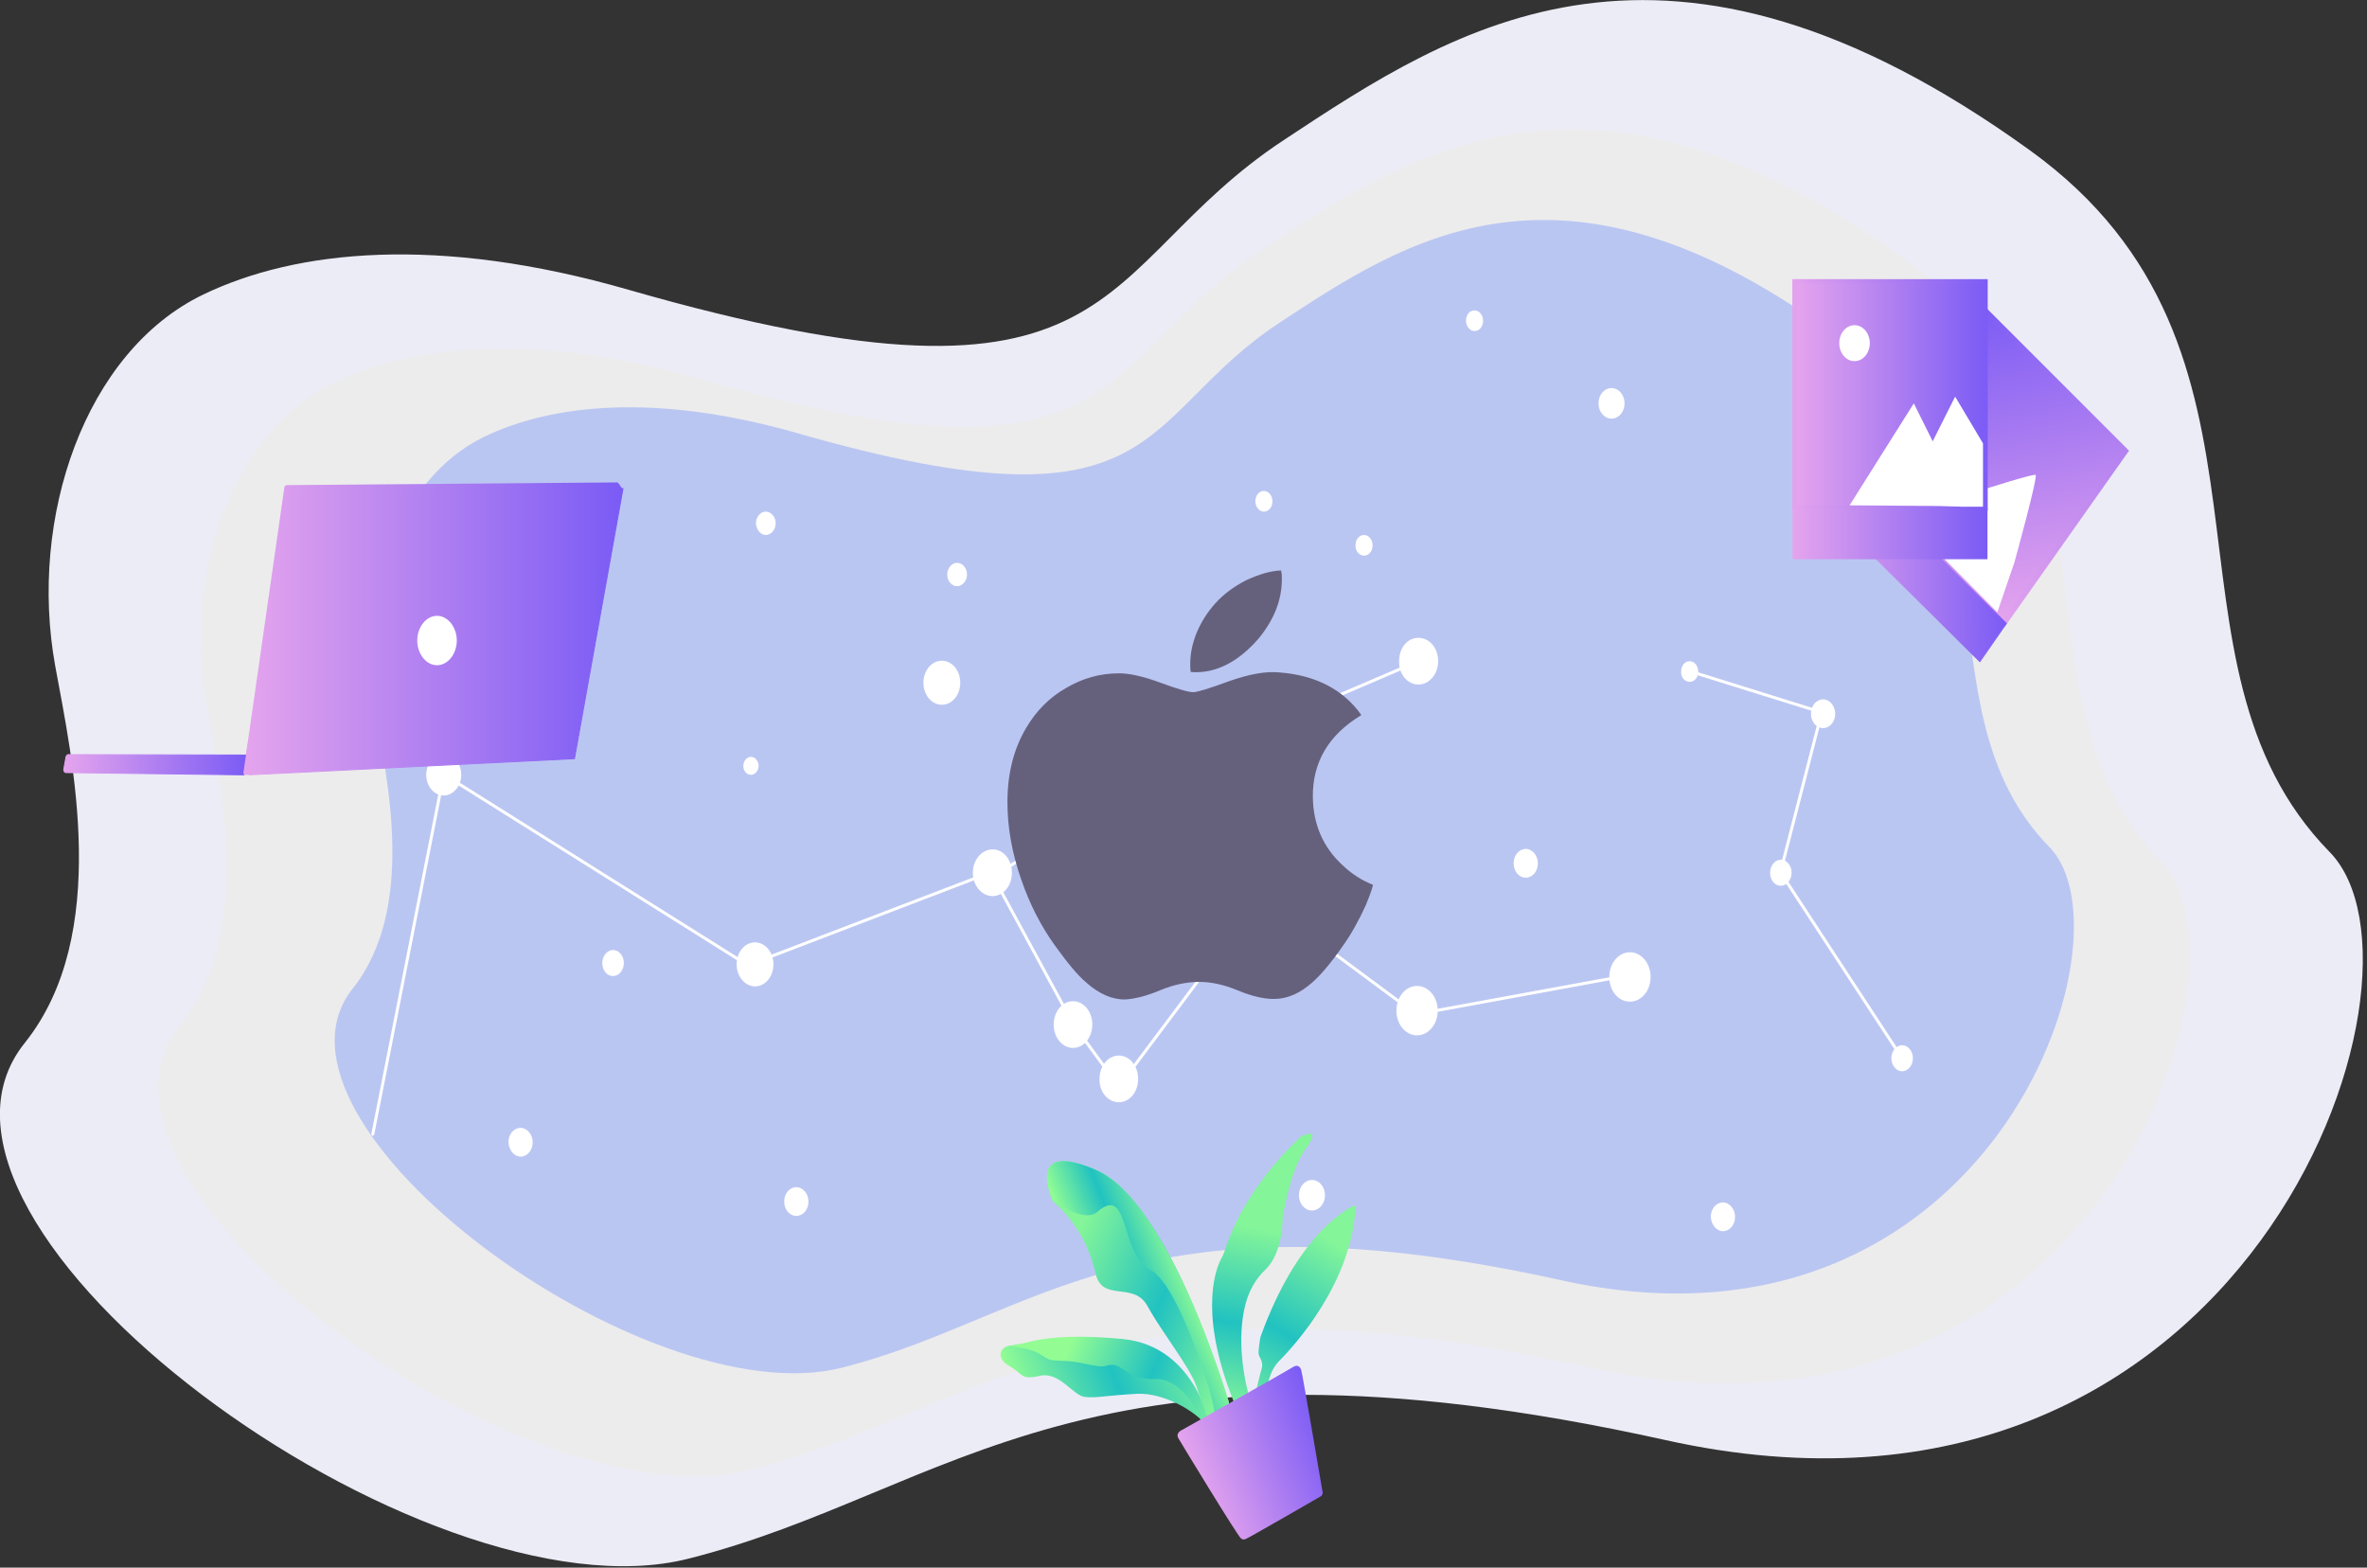 <svg xmlns="http://www.w3.org/2000/svg" xmlns:xlink="http://www.w3.org/1999/xlink" id="Layer_1" x="0px" y="0px" viewBox="0 0 527 349" style="enable-background:new 0 0 527 349;" xml:space="preserve"><rect x="0" y="0" width="527" height="349" fill="#333333" stroke="none"/><style type="text/css">	.st0{clip-path:url(#SVGID_00000009554173041825940510000002869540741357211583_);}	.st1{fill:#ECECF7;}	.st2{fill:#ECECEC;}	.st3{fill:#BAC6F2;}	.st4{fill:#FFFFFF;}	.st5{fill:none;stroke:#FFFFFF;stroke-width:0.664;stroke-linecap:round;stroke-linejoin:round;}	.st6{fill:none;stroke:#FFFFFF;stroke-width:0.664;stroke-miterlimit:10;}			.st7{fill:url(#SVGID_00000041275882580395828710000013230422625099226497_);stroke:url(#SVGID_00000013875580875038407700000017294917821296526007_);stroke-width:1.106;stroke-miterlimit:10;}			.st8{fill:url(#SVGID_00000147937624996774214610000015727821794453414553_);stroke:url(#SVGID_00000000923390926240101750000006803239968617884583_);stroke-width:0.221;stroke-miterlimit:10;}			.st9{fill:url(#SVGID_00000173131875228500422790000003391448100509967283_);stroke:url(#SVGID_00000054984224283379028820000011810100353372006047_);stroke-width:0.221;stroke-miterlimit:10;}			.st10{fill:none;stroke:url(#SVGID_00000085208393223304320800000011138179285239962552_);stroke-width:1.106;stroke-miterlimit:10;}	.st11{fill:url(#SVGID_00000049212532905800637650000004342045436071435425_);}	.st12{fill:url(#SVGID_00000148659534185206799920000007471475951541963920_);}			.st13{fill:none;stroke:url(#SVGID_00000047020458968292970670000015488492127673968819_);stroke-width:0.221;stroke-miterlimit:10;}			.st14{fill:url(#SVGID_00000155866314123690084140000017778970832651962272_);stroke:url(#SVGID_00000090975374607281964040000005840905419761133245_);stroke-width:0.221;stroke-miterlimit:10;}	.st15{fill:url(#SVGID_00000163763368071122803660000012029267864638916016_);}	.st16{fill:url(#SVGID_00000181773420368243429580000001771371059325242247_);}	.st17{fill:url(#SVGID_00000132078951752705400490000012170189762863776667_);}	.st18{fill:url(#SVGID_00000071551216954739517770000009085513188258819236_);}	.st19{fill:url(#SVGID_00000005267873834176757790000005906093198769249718_);}	.st20{fill:url(#SVGID_00000002367649996421927600000001763125257725674417_);}	.st21{fill:url(#SVGID_00000074440826195947653340000010987981611556686264_);}	.st22{fill:url(#SVGID_00000107553395779730677490000011877137488081450679_);}	.st23{fill:#65617D;}</style><g>	<defs>		<rect id="SVGID_1_" width="526.1" height="348.7"></rect>	</defs>	<clipPath id="SVGID_00000165196104362652769960000012718859425086158010_">		<use xlink:href="#SVGID_1_" style="overflow:visible;"></use>	</clipPath>	<g style="clip-path:url(#SVGID_00000165196104362652769960000012718859425086158010_);">		<path class="st1" d="M12.3,148.3c-6-33,6.6-70,32.9-82.7c20.7-10,52.3-13.3,94.7-1.1C252,96.7,242.3,59.9,285.8,31.2   c38.3-25.3,85-56.3,166.2,2.3c61.6,44.5,25.1,113.7,66.7,156.2c26.7,27.3-18.4,159.7-147.9,130.9   c-129.5-28.7-158.8,11.6-217.5,26.4C94.4,362-27.3,273.1,5.5,232.2C24.8,208.1,16.1,169,12.3,148.3z"></path>		<path class="st2" d="M45.9,156.4c-5.1-28.3,5.7-60.2,28.3-71.1c17.8-8.6,45-11.4,81.4-1c96.4,27.6,88-4,125.4-28.7   c32.9-21.7,73.1-48.4,142.9,2c52.9,38.2,21.6,97.7,57.3,134.3c23,23.5-15.8,137.3-127.1,112.6c-111.3-24.7-136.5,9.9-186.9,22.7   C116.5,340,11.8,263.7,40,228.5C56.6,207.7,49.1,174.2,45.9,156.4z"></path>		<path class="st3" d="M83.5,158.2c-4.4-24.2,4.8-51.5,24.2-60.9c15.2-7.4,38.5-9.8,69.7-0.9c82.5,23.7,75.4-3.4,107.4-24.5   c28.2-18.6,62.6-41.4,122.4,1.7c45.3,32.7,18.5,83.7,49.1,115c19.7,20.1-13.5,117.5-108.8,96.4c-95.3-21.1-116.9,8.6-160.1,19.5   c-43.4,11-133-54.4-108.8-84.5C92.7,202.1,86.2,173.4,83.5,158.2z"></path>		<path class="st4" d="M98.8,177.1c2.1,0,3.9-2.1,3.9-4.6c0-2.5-1.7-4.6-3.9-4.6c-2.1,0-3.9,2.1-3.9,4.6   C94.9,175,96.6,177.1,98.8,177.1z"></path>		<path class="st4" d="M129,147.2c1.2,0,2.2-1.2,2.2-2.6c0-1.4-1-2.6-2.2-2.6s-2.2,1.2-2.2,2.6C126.8,146,127.8,147.2,129,147.2z"></path>		<path class="st4" d="M136.5,217.3c1.3,0,2.4-1.3,2.4-2.9s-1.1-2.9-2.4-2.9c-1.3,0-2.4,1.3-2.4,2.9S135.1,217.3,136.5,217.3z"></path>		<path class="st4" d="M115.9,257.5c1.5,0,2.7-1.4,2.7-3.2c0-1.7-1.2-3.2-2.7-3.2c-1.5,0-2.7,1.4-2.7,3.2   C113.3,256.1,114.5,257.5,115.9,257.5z"></path>		<path class="st4" d="M177.3,270.7c1.5,0,2.7-1.4,2.7-3.2c0-1.7-1.2-3.2-2.7-3.2c-1.5,0-2.7,1.4-2.7,3.2   C174.6,269.3,175.8,270.7,177.3,270.7z"></path>		<path class="st4" d="M292.1,269.5c1.6,0,2.9-1.5,2.9-3.4c0-1.9-1.3-3.4-2.9-3.4c-1.6,0-2.9,1.5-2.9,3.4   C289.2,268,290.5,269.5,292.1,269.5z"></path>		<path class="st4" d="M339.7,195.4c1.5,0,2.7-1.4,2.7-3.2c0-1.7-1.2-3.2-2.7-3.2c-1.5,0-2.7,1.4-2.7,3.2   C337,194,338.2,195.4,339.7,195.4z"></path>		<path class="st4" d="M376.2,151.8c1.1,0,1.9-1,1.9-2.3c0-1.3-0.9-2.3-1.9-2.3c-1.1,0-1.9,1-1.9,2.3   C374.2,150.8,375.1,151.8,376.2,151.8z"></path>		<path class="st4" d="M405.9,162.1c1.5,0,2.7-1.4,2.7-3.2c0-1.7-1.2-3.2-2.7-3.2c-1.5,0-2.7,1.4-2.7,3.2   C403.2,160.7,404.4,162.1,405.9,162.1z"></path>		<path class="st4" d="M427.9,121.9c1.3,0,2.4-1.3,2.4-2.9s-1.1-2.9-2.4-2.9c-1.3,0-2.4,1.3-2.4,2.9S426.5,121.9,427.9,121.9z"></path>		<path class="st4" d="M423.5,238.5c1.3,0,2.4-1.3,2.4-2.9s-1.1-2.9-2.4-2.9c-1.3,0-2.4,1.3-2.4,2.9S422.2,238.5,423.5,238.5z"></path>		<path class="st4" d="M383.6,274.1c1.5,0,2.7-1.4,2.7-3.2c0-1.7-1.2-3.2-2.7-3.2c-1.5,0-2.7,1.4-2.7,3.2   C381,272.7,382.2,274.1,383.6,274.1z"></path>		<path class="st4" d="M238.9,233.3c2.4,0,4.3-2.3,4.3-5.2c0-2.9-1.9-5.2-4.3-5.2c-2.4,0-4.3,2.3-4.3,5.2   C234.6,231,236.5,233.3,238.9,233.3z"></path>		<path class="st4" d="M260.2,177.1c2.4,0,4.3-2.3,4.3-5.2c0-2.9-1.9-5.2-4.3-5.2s-4.3,2.3-4.3,5.2   C255.8,174.7,257.8,177.1,260.2,177.1z"></path>		<path class="st4" d="M315.8,152.4c2.4,0,4.4-2.3,4.4-5.2c0-2.9-1.9-5.2-4.4-5.2s-4.3,2.3-4.3,5.2   C311.4,150.1,313.4,152.4,315.8,152.4z"></path>		<path class="st4" d="M315.5,230.5c2.5,0,4.6-2.4,4.6-5.5s-2.1-5.5-4.6-5.5c-2.5,0-4.6,2.4-4.6,5.5S313,230.5,315.5,230.5z"></path>		<path class="st4" d="M362.9,223c2.5,0,4.6-2.4,4.6-5.5s-2.1-5.5-4.6-5.5s-4.6,2.4-4.6,5.5S360.3,223,362.9,223z"></path>		<path class="st4" d="M221,199.5c2.4,0,4.3-2.3,4.3-5.2s-1.9-5.2-4.3-5.2c-2.4,0-4.4,2.3-4.4,5.2S218.6,199.5,221,199.5z"></path>		<path class="st4" d="M249.1,245.4c2.4,0,4.3-2.3,4.3-5.2c0-2.9-1.9-5.2-4.3-5.2c-2.4,0-4.3,2.3-4.3,5.2   C244.7,243.1,246.7,245.4,249.1,245.4z"></path>		<path class="st4" d="M280.5,205.8c2.4,0,4.3-2.3,4.3-5.2c0-2.9-1.9-5.2-4.3-5.2s-4.3,2.3-4.3,5.2   C276.1,203.5,278.1,205.8,280.5,205.8z"></path>		<path class="st4" d="M168.1,219.6c2.3,0,4.1-2.2,4.1-4.9c0-2.7-1.8-4.9-4.1-4.9c-2.3,0-4.1,2.2-4.1,4.9   C164,217.4,165.9,219.6,168.1,219.6z"></path>		<path class="st4" d="M209.7,156.9c2.3,0,4.1-2.2,4.1-4.9c0-2.7-1.8-4.9-4.1-4.9c-2.3,0-4.1,2.2-4.1,4.9   C205.6,154.7,207.4,156.9,209.7,156.9z"></path>		<path class="st5" d="M83,252.5l15.8-80.1l67.7,42.5l54.1-20.7l18.4,33.9l10.1,13.8l31.4-41.9l34.8,25.8l46.9-8.6"></path>		<path class="st6" d="M222.4,194.3l37.2-23l56.2-24.1"></path>		<path class="st4" d="M170.5,119.1c1.2,0,2.2-1.2,2.2-2.6c0-1.4-1-2.6-2.2-2.6c-1.2,0-2.2,1.2-2.2,2.6   C168.4,117.9,169.3,119.1,170.5,119.1z"></path>		<path class="st4" d="M328.3,73.7c1.1,0,1.9-1,1.9-2.3c0-1.3-0.9-2.3-1.9-2.3c-1.1,0-1.9,1-1.9,2.3   C326.4,72.7,327.3,73.7,328.3,73.7z"></path>		<path class="st4" d="M213.1,130.5c1.2,0,2.2-1.2,2.2-2.6c0-1.4-1-2.6-2.2-2.6c-1.2,0-2.2,1.2-2.2,2.6   C210.9,129.4,211.9,130.5,213.1,130.5z"></path>		<path class="st4" d="M281.4,113.9c1.1,0,1.9-1,1.9-2.3c0-1.3-0.9-2.3-1.9-2.3c-1.1,0-1.9,1-1.9,2.3   C279.5,112.9,280.4,113.9,281.4,113.9z"></path>		<path class="st4" d="M167.2,172.5c0.9,0,1.7-0.9,1.7-2s-0.8-2-1.7-2c-0.9,0-1.7,0.9-1.7,2S166.2,172.5,167.2,172.5z"></path>		<path class="st4" d="M358.8,93.2c1.6,0,2.9-1.5,2.9-3.4s-1.3-3.4-2.9-3.4c-1.6,0-2.9,1.5-2.9,3.4S357.2,93.2,358.8,93.2z"></path>		<path class="st4" d="M303.7,123.7c1.1,0,1.9-1,1.9-2.3c0-1.3-0.9-2.3-1.9-2.3c-1.1,0-1.9,1-1.9,2.3   C301.7,122.6,302.6,123.7,303.7,123.7z"></path>		<path class="st4" d="M108.4,113.9c1.3,0,2.4-1.3,2.4-2.9s-1.1-2.9-2.4-2.9c-1.3,0-2.4,1.3-2.4,2.9S107.1,113.9,108.4,113.9z"></path>		<path class="st4" d="M396.5,197.2c1.3,0,2.4-1.3,2.4-2.9s-1.1-2.9-2.4-2.9c-1.3,0-2.4,1.3-2.4,2.9S395.1,197.2,396.5,197.2z"></path>		<path class="st6" d="M423.5,235.6l-27.1-41.4l9.2-35.6l-29.5-9.2"></path>					<linearGradient id="SVGID_00000065796307503843221030000000768281672510335381_" gradientUnits="userSpaceOnUse" x1="450.558" y1="212.163" x2="436.537" y2="281.002" gradientTransform="matrix(1 0 0 -1 0 350)">			<stop offset="0" style="stop-color:#E5A4ED"></stop>			<stop offset="1" style="stop-color:#7A5BF5"></stop>		</linearGradient>					<linearGradient id="SVGID_00000079474397518773311790000010177098340289629115_" gradientUnits="userSpaceOnUse" x1="451.032" y1="209.832" x2="436.212" y2="282.6" gradientTransform="matrix(1 0 0 -1 0 350)">			<stop offset="0" style="stop-color:#E5A4ED"></stop>			<stop offset="1" style="stop-color:#7A5BF5"></stop>		</linearGradient>					<path style="fill:url(#SVGID_00000065796307503843221030000000768281672510335381_);stroke:url(#SVGID_00000079474397518773311790000010177098340289629115_);stroke-width:1.106;stroke-miterlimit:10;" d="   M413.8,106.5L441,68.1l32.3,32.3l-27.1,38.4L413.8,106.5z"></path>					<linearGradient id="SVGID_00000164482455026915330050000013056303315852649137_" gradientUnits="userSpaceOnUse" x1="405.911" y1="224.167" x2="446.691" y2="224.327" gradientTransform="matrix(1 0 0 -1 0 350)">			<stop offset="0" style="stop-color:#E5A4ED"></stop>			<stop offset="1" style="stop-color:#7A5BF5"></stop>		</linearGradient>					<linearGradient id="SVGID_00000183239982156470737230000008249788122788419251_" gradientUnits="userSpaceOnUse" x1="405.577" y1="224.166" x2="447.026" y2="224.329" gradientTransform="matrix(1 0 0 -1 0 350)">			<stop offset="0" style="stop-color:#E5A4ED"></stop>			<stop offset="1" style="stop-color:#7A5BF5"></stop>		</linearGradient>					<path style="fill:url(#SVGID_00000164482455026915330050000013056303315852649137_);stroke:url(#SVGID_00000183239982156470737230000008249788122788419251_);stroke-width:0.221;stroke-miterlimit:10;" d="   M405.9,112.7l5.9-8.4l34.9,34.5l-5.9,8.5L405.9,112.7z"></path>		<path class="st4" d="M453.2,105.7c-2.3,0-29.8,9.2-29.8,9.2l21.3,21.4l3.8-11.1C448.5,125.2,453.9,105.7,453.2,105.7z"></path>					<linearGradient id="SVGID_00000011714837821971054720000011260494176989045381_" gradientUnits="userSpaceOnUse" x1="399.916" y1="261.693" x2="442.344" y2="261.693" gradientTransform="matrix(1 0 0 -1 0 350)">			<stop offset="0" style="stop-color:#E5A4ED"></stop>			<stop offset="1" style="stop-color:#7A5BF5"></stop>		</linearGradient>					<linearGradient id="SVGID_00000029755847788150263900000000927089338595259021_" gradientUnits="userSpaceOnUse" x1="399.678" y1="261.693" x2="442.592" y2="261.693" gradientTransform="matrix(1 0 0 -1 0 350)">			<stop offset="0" style="stop-color:#E5A4ED"></stop>			<stop offset="1" style="stop-color:#7A5BF5"></stop>		</linearGradient>					<path style="fill:url(#SVGID_00000011714837821971054720000011260494176989045381_);stroke:url(#SVGID_00000029755847788150263900000000927089338595259021_);stroke-width:0.221;stroke-miterlimit:10;" d="   M442.3,63.1h-42.4v50.4h42.4V63.1z"></path>					<linearGradient id="SVGID_00000168114699702876785370000015724747607632566148_" gradientUnits="userSpaceOnUse" x1="398.376" y1="262.096" x2="443.223" y2="262.096" gradientTransform="matrix(1 0 0 -1 0 350)">			<stop offset="0" style="stop-color:#E5A4ED"></stop>			<stop offset="1" style="stop-color:#7A5BF5"></stop>		</linearGradient>					<path style="fill:none;stroke:url(#SVGID_00000168114699702876785370000015724747607632566148_);stroke-width:1.106;stroke-miterlimit:10;" d="   M442,62.7h-42.4v50.4H442V62.7z"></path>					<linearGradient id="SVGID_00000159459936790340103000000012222676359100668082_" gradientUnits="userSpaceOnUse" x1="399.095" y1="231.139" x2="442.489" y2="231.139" gradientTransform="matrix(1 0 0 -1 0 350)">			<stop offset="0" style="stop-color:#E5A4ED"></stop>			<stop offset="1" style="stop-color:#7A5BF5"></stop>		</linearGradient>		<path style="fill:url(#SVGID_00000159459936790340103000000012222676359100668082_);" d="M442.5,113.2h-43.4v11.3h43.4V113.2z"></path>		<path class="st4" d="M423.3,112.2l12-23.9l6.2,10.4v14.1h-4.9L423.3,112.2z"></path>		<path class="st4" d="M411.8,112.5l14.3-22.7l11.4,22.9L411.8,112.5z"></path>		<path class="st4" d="M412.9,72.4c1.9,0,3.4,1.8,3.4,4s-1.5,4-3.4,4c-1.9,0-3.4-1.8-3.4-4C409.5,74.2,411,72.4,412.9,72.4z"></path>					<linearGradient id="SVGID_00000040547833893341601890000008687741371806198403_" gradientUnits="userSpaceOnUse" x1="54.086" y1="209.272" x2="138.701" y2="209.272" gradientTransform="matrix(1 0 0 -1 0 350)">			<stop offset="0" style="stop-color:#E5A4ED"></stop>			<stop offset="1" style="stop-color:#7A5BF5"></stop>		</linearGradient>		<path style="fill:url(#SVGID_00000040547833893341601890000008687741371806198403_);" d="M55.4,172.5l72.5-3.6l10.8-60.1   l-73.6,0.7l-11,62.8"></path>					<linearGradient id="SVGID_00000155112722540647934750000004035737056789569187_" gradientUnits="userSpaceOnUse" x1="53.838" y1="209.273" x2="139.014" y2="209.273" gradientTransform="matrix(1 0 0 -1 0 350)">			<stop offset="0" style="stop-color:#E5A4ED"></stop>			<stop offset="1" style="stop-color:#7A5BF5"></stop>		</linearGradient>					<path style="fill:none;stroke:url(#SVGID_00000155112722540647934750000004035737056789569187_);stroke-width:0.221;stroke-miterlimit:10;" d="   M55.4,172.5l72.5-3.6l10.8-60.1l-73.6,0.7l-11,62.8"></path>		<path class="st4" d="M97.3,148.1c2.4,0,4.4-2.5,4.4-5.5s-2-5.5-4.4-5.5c-2.4,0-4.4,2.5-4.4,5.5S94.9,148.1,97.3,148.1z"></path>					<linearGradient id="SVGID_00000010307012406204425430000006276117224386178190_" gradientUnits="userSpaceOnUse" x1="14.113" y1="179.781" x2="55.303" y2="179.781" gradientTransform="matrix(1 0 0 -1 0 350)">			<stop offset="0" style="stop-color:#E5A4ED"></stop>			<stop offset="1" style="stop-color:#7A5BF5"></stop>		</linearGradient>					<linearGradient id="SVGID_00000052794897670015529700000015272522453113208203_" gradientUnits="userSpaceOnUse" x1="13.872" y1="179.781" x2="55.537" y2="179.781" gradientTransform="matrix(1 0 0 -1 0 350)">			<stop offset="0" style="stop-color:#E5A4ED"></stop>			<stop offset="1" style="stop-color:#7A5BF5"></stop>		</linearGradient>					<path style="fill:url(#SVGID_00000010307012406204425430000006276117224386178190_);stroke:url(#SVGID_00000052794897670015529700000015272522453113208203_);stroke-width:0.221;stroke-miterlimit:10;" d="   M54.8,168.1L15.2,168c-0.2,0-0.4,0.2-0.5,0.5l-0.5,2.8c0,0.3,0.1,0.6,0.4,0.7c0,0,0,0,0.1,0l39.5,0.5c0.2,0,0.4-0.2,0.5-0.5   l0.7-3.2c0-0.3-0.1-0.7-0.4-0.7C54.9,168.1,54.8,168.1,54.8,168.1z"></path>					<linearGradient id="SVGID_00000148645043756169951790000006397156650170684581_" gradientUnits="userSpaceOnUse" x1="54.134" y1="210.048" x2="138.749" y2="210.048" gradientTransform="matrix(1 0 0 -1 0 350)">			<stop offset="0" style="stop-color:#E5A4ED"></stop>			<stop offset="1" style="stop-color:#7A5BF5"></stop>		</linearGradient>		<path style="fill:url(#SVGID_00000148645043756169951790000006397156650170684581_);" d="M63.8,108l73.6-0.6   c0.1,0,0.2,0.1,0.3,0.2l1,1.4l-73.4,0.7c-0.1,0-0.3,0.1-0.3,0.3l-9.6,62.2c0,0.2-0.2,0.3-0.3,0.3h-0.6c-0.2,0-0.3-0.2-0.3-0.4   c0,0,0,0,0-0.1l9.1-63.4C63.3,108.3,63.6,108,63.8,108z"></path>					<linearGradient id="SVGID_00000153670952733123299650000002767036499507266459_" gradientUnits="userSpaceOnUse" x1="229.164" y1="32.053" x2="268.756" y2="48.133" gradientTransform="matrix(1 0 0 -1 0 350)">			<stop offset="0" style="stop-color:#93FD93"></stop>			<stop offset="0.51" style="stop-color:#21C2C1"></stop>			<stop offset="1" style="stop-color:#84F599"></stop>		</linearGradient>		<path style="fill:url(#SVGID_00000153670952733123299650000002767036499507266459_);" d="M271.4,321.1c0,0-4.6-20-23.6-21.3   c-19-1.3-19.7-0.7-23.1-0.2c-2,0.3-3.1,2.8,0,4.5c3.2,1.8,2.4,3.2,6.8,2.2c4.4-1,7.4,4.4,10,4.7c2.6,0.3,4.4-0.3,11.7-0.7   c6.6-0.3,14.5,4.9,15.7,7.7s6.9,0.6,6.9,0.6L271.4,321.1z"></path>					<linearGradient id="SVGID_00000148659830201171313740000009936242816659608974_" gradientUnits="userSpaceOnUse" x1="238.125" y1="50.484" x2="273.821" y2="36.458" gradientTransform="matrix(1 0 0 -1 0 350)">			<stop offset="0" style="stop-color:#93FD93"></stop>			<stop offset="0.51" style="stop-color:#21C2C1"></stop>			<stop offset="1" style="stop-color:#84F599"></stop>		</linearGradient>		<path style="fill:url(#SVGID_00000148659830201171313740000009936242816659608974_);" d="M269.8,318.8c0,0-3-19.1-19.9-20.7   c-16.9-1.6-21.4,1.1-24.5,1.5c-1.7,0.2,3.2,0.1,6,1.8c2.8,1.7,2.1,1.4,6,1.6c4.5,0.3,7,1.7,9.2,1c3.3-1,4,3.2,10.4,3   c5.8-0.2,9.2,6.4,10.3,9c1.1,2.6,6.1,0.8,6.1,0.8L269.8,318.8z"></path>					<linearGradient id="SVGID_00000106846160364042803440000017423921917365800098_" gradientUnits="userSpaceOnUse" x1="273.004" y1="32.993" x2="296.898" y2="73.31" gradientTransform="matrix(1 0 0 -1 0 350)">			<stop offset="0" style="stop-color:#93FD93"></stop>			<stop offset="0.51" style="stop-color:#21C2C1"></stop>			<stop offset="1" style="stop-color:#84F599"></stop>		</linearGradient>		<path style="fill:url(#SVGID_00000106846160364042803440000017423921917365800098_);" d="M282,308.8l0.8-2.5   c0.4-1.2,1-2.2,1.8-3.1c4.1-4.1,16.4-17.9,17.2-34.5c0-0.1-0.1-0.3-0.2-0.3h0c0,0,0,0-0.1,0c-2.1,1-12.6,6.7-20.7,28.8   c-0.1,0.3-0.3,0.8-0.3,1.2c-0.1,0.7-0.3,2.1-0.3,2.8c0,1,1.2,1.8,0.7,3.5c-0.5,1.7-1.4,5.7-1.4,5.7l2.3,0.5L282,308.8z"></path>					<linearGradient id="SVGID_00000162314375534889384590000011133739025441641144_" gradientUnits="userSpaceOnUse" x1="280.322" y1="51.56" x2="237.501" y2="69.077" gradientTransform="matrix(1 0 0 -1 0 350)">			<stop offset="0" style="stop-color:#93FD93"></stop>			<stop offset="0.51" style="stop-color:#21C2C1"></stop>			<stop offset="1" style="stop-color:#84F599"></stop>		</linearGradient>		<path style="fill:url(#SVGID_00000162314375534889384590000011133739025441641144_);" d="M273.6,312.2c0,0-13.2-44.7-29.5-51.7   c-15-6.5-10.6,4.8-9.8,6.7c0,0.2,0.2,0.3,0.3,0.4c4.5,3.9,7.8,9.4,9.3,15.8c1.4,6.7,8.5,1.7,11.6,7.4c3.1,5.7,9.4,13.5,10.9,17.9   c1.4,4.4,3.1,8.6,3.1,8.6l4.1-2.2V312.2z"></path>					<linearGradient id="SVGID_00000088854505807625318330000005085059556490142339_" gradientUnits="userSpaceOnUse" x1="244.194" y1="58.87" x2="262.882" y2="66.46" gradientTransform="matrix(1 0 0 -1 0 350)">			<stop offset="0" style="stop-color:#93FD93"></stop>			<stop offset="0.51" style="stop-color:#21C2C1"></stop>			<stop offset="1" style="stop-color:#84F599"></stop>		</linearGradient>		<path style="fill:url(#SVGID_00000088854505807625318330000005085059556490142339_);" d="M273.6,312.4c0-0.1,0-0.2,0-0.3   c-0.9-2.9-13.7-44.7-29.5-51.6c-14.9-6.5-10.6,4.7-9.7,6.6c0.1,0.2,0.3,0.4,0.5,0.5c1.3,0.9,6.8,4.5,9.4,2.2   c7.3-6.3,4.9,9.2,11.8,12.9c5.5,2.9,11.1,20.3,12.6,24.8c0.8,2.5,1.4,5.1,1.9,7.8c0.1,0.7,0.7,1,1.3,0.9c0,0,0,0,0.1-0.1   c0.1-0.1,0.1-0.1,0.2-0.1l0.7-0.4c0.4-0.2,0.7-0.7,0.7-1.3L273.6,312.4z"></path>					<linearGradient id="SVGID_00000121997688001083864140000012976412982514278047_" gradientUnits="userSpaceOnUse" x1="272.277" y1="32.987" x2="280.355" y2="76.406" gradientTransform="matrix(1 0 0 -1 0 350)">			<stop offset="0" style="stop-color:#93FD93"></stop>			<stop offset="0.51" style="stop-color:#21C2C1"></stop>			<stop offset="1" style="stop-color:#84F599"></stop>		</linearGradient>		<path style="fill:url(#SVGID_00000121997688001083864140000012976412982514278047_);" d="M278.6,312.6c0,0-4.1-12.1-1.2-22.6   c0.8-2.9,2.3-5.4,4.3-7.3c1.5-1.4,3.7-4.7,3.9-11.6c0,0,1.5-10.5,5.2-15.5c3.7-5.1-1.1-2.6-1.1-2.6s-12.1,10.6-16.8,24.8   c-0.3,0.9-0.6,1.8-1.1,2.6c-1.5,3-4.8,13.3,3.4,32.9L278.6,312.6z"></path>					<linearGradient id="SVGID_00000030475471096426451100000008016527497294493075_" gradientUnits="userSpaceOnUse" x1="266.329" y1="19.878" x2="295.17" y2="31.591" gradientTransform="matrix(1 0 0 -1 0 350)">			<stop offset="0" style="stop-color:#E5A4ED"></stop>			<stop offset="1" style="stop-color:#7A5BF5"></stop>		</linearGradient>		<path style="fill:url(#SVGID_00000030475471096426451100000008016527497294493075_);" d="M289.7,305c0,0-0.4-1.6-1.9-0.6   c-1.4,0.9-24.9,14.1-24.9,14.1s-1.1,0.6-0.6,1.6c0.5,0.9,13.4,22.1,14,22.4c0.2,0.2,0.6,0.3,0.9,0.2c0.5-0.1,16.9-9.6,16.9-9.6   c0.4-0.3,0.5-0.8,0.3-1.3C294.4,331.8,289.9,305.3,289.7,305z"></path>		<path class="st23" d="M304.1,201.5c-1.5,3.3-3.2,6.4-5.2,9.2c-2.7,3.9-5,6.5-6.7,8c-2.7,2.4-5.5,3.7-8.6,3.7c-2.2,0-4.9-0.6-8-1.9   c-3.1-1.3-6-1.9-8.6-1.9c-2.7,0-5.7,0.6-8.8,1.9c-3.1,1.3-5.7,1.9-7.6,2c-2.9,0.1-5.9-1.2-8.8-3.8c-1.9-1.6-4.2-4.4-7-8.3   c-3-4.2-5.5-9-7.4-14.5c-2.1-6-3.1-11.7-3.1-17.3c0-6.4,1.4-11.9,4.2-16.6c2.2-3.7,5.1-6.7,8.8-8.8c3.7-2.2,7.6-3.3,11.9-3.3   c2.3,0,5.4,0.7,9.2,2.1c3.8,1.4,6.2,2.1,7.3,2.1c0.8,0,3.5-0.8,8.1-2.5c4.3-1.5,8-2.2,11-1.9c8.1,0.6,14.3,3.8,18.3,9.5   c-7.3,4.4-10.9,10.5-10.8,18.3c0.1,6.1,2.3,11.2,6.7,15.2c2,1.9,4.2,3.3,6.7,4.3C305.3,198.6,304.7,200,304.1,201.5z M285.4,128.9   c0,4.8-1.8,9.2-5.3,13.4c-4.3,4.9-9.4,7.8-15,7.3c-0.1-0.6-0.1-1.2-0.1-1.8c0-4.6,2-9.5,5.6-13.5c1.8-2,4.1-3.7,6.8-5.1   c2.8-1.3,5.4-2.1,7.8-2.2C285.4,127.6,285.4,128.2,285.4,128.9L285.4,128.9z"></path>	</g></g></svg>